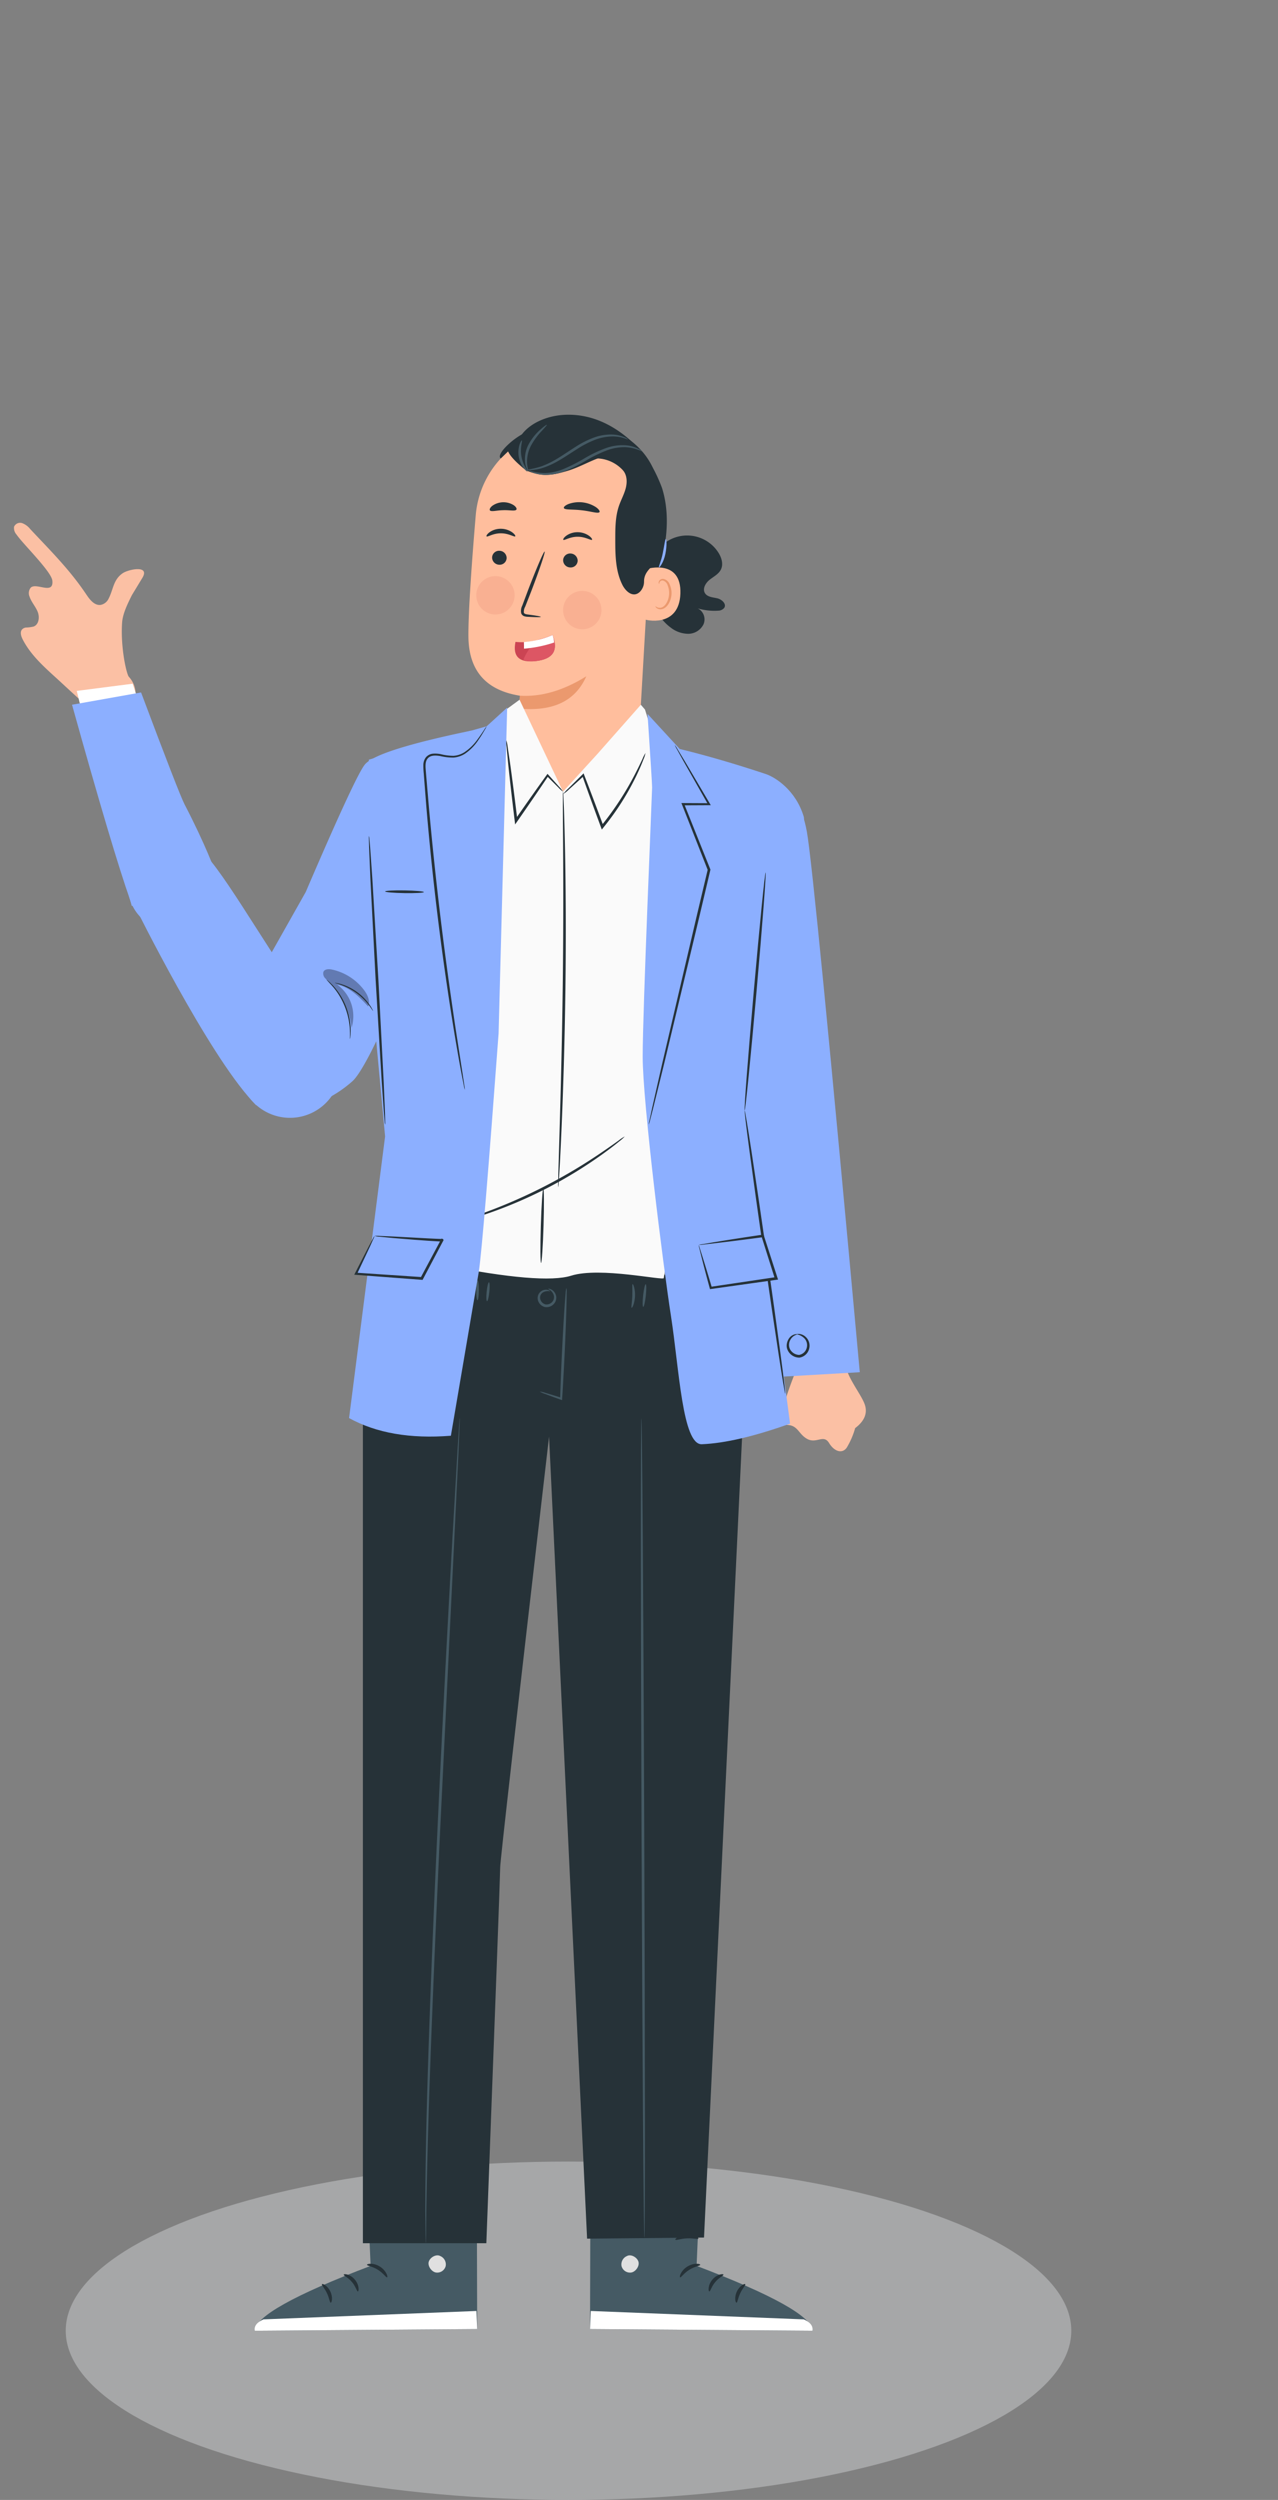 <svg xmlns="http://www.w3.org/2000/svg" width="470.463" height="919.819" viewBox="0 0 470.463 919.819">
  <rect x="0" y="0" width="470.463" height="919.819" fill="#808080" stroke="none"/>
  <g id="Group_2567" data-name="Group 2567" transform="translate(-1433.307 -2253.688)">
    <ellipse id="Ellipse_9" data-name="Ellipse 9" cx="185.088" cy="62.247" rx="185.088" ry="62.247" transform="translate(1457.503 3049.014)" fill="#e0e1e3" opacity="0.4"/>
    <g id="Group_2495" data-name="Group 2495" transform="translate(1429.503 2253.688)">
      <g id="Character" transform="translate(92.359 0)">
        <g id="_Group_" data-name="&lt;Group&gt;" transform="translate(213.435 485.355) rotate(30)">
          <ellipse id="_Path_" data-name="&lt;Path&gt;" cx="7.587" cy="7.587" rx="7.587" ry="7.587" fill="#fbc0a4"/>
          <path id="_Path_2" data-name="&lt;Path&gt;" d="M14.973,0c1.495,5.511,12.077,8.638,15.2,11.925q3.127,3.287.772,8.819a29.062,29.062,0,0,1,.911,7.7c-.179,2.806-3.056,3.712-6.493,1.844s-3.8,2.646-7.73,2.726-5.628-3.047-9.692-.321Q3.882,35.415,0,1.737Z" transform="translate(0.204 7.584)" fill="#fbc0a4"/>
        </g>
        <g id="_Group_2" data-name="&lt;Group&gt;" transform="translate(0 0)">
          <g id="_Group_3" data-name="&lt;Group&gt;" transform="translate(83.876 0)">
            <g id="_Group_4" data-name="&lt;Group&gt;" transform="translate(65.936 197.037)">
              <g id="_Group_5" data-name="&lt;Group&gt;" transform="translate(0 0)">
                <g id="_Group_6" data-name="&lt;Group&gt;">
                  <g id="_Group_7" data-name="&lt;Group&gt;">
                    <path id="_Path_3" data-name="&lt;Path&gt;" d="M338.959,326.509c-1.647-.379-3.647-.458-4.536-1.9-.995-1.609.213-3.712,1.687-4.9s3.32-2.075,4.17-3.764c.99-1.966.277-4.386-.907-6.241a13.66,13.66,0,0,0-20.933-2.546l-4.7-.413c-.421,5.491-.839,11.053.129,16.475s3.49,10.778,7.925,14.043a10.64,10.64,0,0,0,6.451,2.305,6.322,6.322,0,0,0,5.63-3.468,4.543,4.543,0,0,0-2.113-5.891,21.418,21.418,0,0,0,7.559.843,2.847,2.847,0,0,0,2.225-1.072C342.415,328.538,340.607,326.887,338.959,326.509Z" transform="translate(-313.275 -303.402)" fill="#263238"/>
                  </g>
                </g>
              </g>
            </g>
            <g id="_Group_8" data-name="&lt;Group&gt;">
              <g id="_Group_9" data-name="&lt;Group&gt;">
                <g id="_Group_10" data-name="&lt;Group&gt;">
                  <g id="_Group_11" data-name="&lt;Group&gt;" transform="translate(61.319)">
                    <g id="_Group_12" data-name="&lt;Group&gt;">
                      <g id="_Group_13" data-name="&lt;Group&gt;">
                        <g id="_Group_14" data-name="&lt;Group&gt;">
                          <rect id="_Layer_group_" data-name="&lt;/Layer group&gt;" transform="translate(236.713)" fill="#fff"/>
                          <path id="_Path_4" data-name="&lt;Path&gt;" d="M349.587,317.475c2.831-7.271,5.635-14.6,7.172-22.248s1.762-15.7-.535-23.158c-.348-1.13-3.432-8.756-4.614-8.707-.845.035.921,7.085.454,7.791-4.45,6.729-6.03,15.038-5.841,23.1A105.682,105.682,0,0,0,349.587,317.475Z" transform="translate(-346.209 -92.328)" fill="#263238"/>
                          <rect id="_Group_15" data-name="&lt;Group&gt;" transform="translate(236.713)" fill="#fff"/>
                        </g>
                      </g>
                    </g>
                  </g>
                  <g id="_Group_16" data-name="&lt;Group&gt;" transform="translate(0 0)">
                    <g id="_Group_17" data-name="&lt;Group&gt;">
                      <g id="_Group_18" data-name="&lt;Group&gt;">
                        <g id="_Group_19" data-name="&lt;Group&gt;">
                          <rect id="_Layer_group_2" data-name="&lt;/Layer group&gt;" transform="translate(298.032)" fill="#fff"/>
                          <rect id="_Layer_group_3" data-name="&lt;/Layer group&gt;" transform="translate(298.032)" fill="#fff"/>
                          <path id="_Path_5" data-name="&lt;Path&gt;" d="M391.732,387.257c12.09.435,25.5-22,26.2-34.08l4.195-72.68c1.748-19.49-8.136-36.752-27.667-37.96l-1.812-.007a34.981,34.981,0,0,0-34.984,32.042c-1.422,16.9-2.776,35.593-2.7,44.663Q355.131,338.011,373.9,341c.042,0-.143,4.349-.4,9.854-.576,12.365.286,40.857,12.657,41.3Z" transform="translate(-354.96 -85.025)" fill="#ffbe9d"/>
                          <rect id="_Group_20" data-name="&lt;Group&gt;" transform="translate(298.032)" fill="#fff"/>
                          <rect id="_Group_21" data-name="&lt;Group&gt;" transform="translate(298.032)" fill="#fff"/>
                        </g>
                      </g>
                    </g>
                  </g>
                  <g id="_Group_22" data-name="&lt;Group&gt;" transform="translate(18.674 0)">
                    <g id="_Group_23" data-name="&lt;Group&gt;">
                      <g id="_Group_24" data-name="&lt;Group&gt;">
                        <g id="_Group_25" data-name="&lt;Group&gt;">
                          <rect id="_Layer_group_4" data-name="&lt;/Layer group&gt;" transform="translate(279.357)" fill="#fff"/>
                          <rect id="_Layer_group_5" data-name="&lt;/Layer group&gt;" transform="translate(279.357)" fill="#fff"/>
                          <rect id="_Layer_group_6" data-name="&lt;/Layer group&gt;" transform="translate(279.357)" fill="#fff"/>
                          <path id="_Path_6" data-name="&lt;Path&gt;" d="M392.1,390.3q11.832.735,24.471-7.143-6.007,13.635-24.737,11.879Z" transform="translate(-391.836 -134.325)" fill="#eb996e"/>
                          <rect id="_Group_26" data-name="&lt;Group&gt;" transform="translate(279.357)" fill="#fff"/>
                          <rect id="_Group_27" data-name="&lt;Group&gt;" transform="translate(279.357)" fill="#fff"/>
                          <rect id="_Group_28" data-name="&lt;Group&gt;" transform="translate(279.357)" fill="#fff"/>
                        </g>
                      </g>
                    </g>
                  </g>
                  <g id="_Group_29" data-name="&lt;Group&gt;" transform="translate(8.728 0)">
                    <g id="_Group_30" data-name="&lt;Group&gt;">
                      <g id="_Group_31" data-name="&lt;Group&gt;">
                        <g id="_Group_32" data-name="&lt;Group&gt;">
                          <rect id="_Layer_group_7" data-name="&lt;/Layer group&gt;" transform="translate(289.304)" fill="#fff"/>
                          <rect id="_Layer_group_8" data-name="&lt;/Layer group&gt;" transform="translate(289.304)" fill="#fff"/>
                          <rect id="_Layer_group_9" data-name="&lt;/Layer group&gt;" transform="translate(289.304)" fill="#fff"/>
                          <rect id="_Layer_group_10" data-name="&lt;/Layer group&gt;" transform="translate(289.304)" fill="#fff"/>
                          <rect id="_Layer_group_11" data-name="&lt;/Layer group&gt;" transform="translate(289.304)" fill="#fff"/>
                          <rect id="_Layer_group_12" data-name="&lt;/Layer group&gt;" transform="translate(289.304)" fill="#fff"/>
                          <rect id="_Layer_group_13" data-name="&lt;/Layer group&gt;" transform="translate(289.304)" fill="#fff"/>
                          <rect id="_Layer_group_14" data-name="&lt;/Layer group&gt;" transform="translate(289.304)" fill="#fff"/>
                          <rect id="_Layer_group_15" data-name="&lt;/Layer group&gt;" transform="translate(289.304)" fill="#fff"/>
                          <path id="_Path_7" data-name="&lt;Path&gt;" d="M437,314.467a2.682,2.682,0,0,0,2.576,2.715,2.564,2.564,0,0,0,2.772-2.408,2.681,2.681,0,0,0-2.573-2.716A2.567,2.567,0,0,0,437,314.467Z" transform="translate(-437.002 -109.399)" fill="#263238"/>
                          <rect id="_Group_33" data-name="&lt;Group&gt;" transform="translate(289.304)" fill="#fff"/>
                          <rect id="_Group_34" data-name="&lt;Group&gt;" transform="translate(289.304)" fill="#fff"/>
                          <rect id="_Group_35" data-name="&lt;Group&gt;" transform="translate(289.304)" fill="#fff"/>
                          <rect id="_Group_36" data-name="&lt;Group&gt;" transform="translate(289.304)" fill="#fff"/>
                          <rect id="_Group_37" data-name="&lt;Group&gt;" transform="translate(289.304)" fill="#fff"/>
                          <rect id="_Group_38" data-name="&lt;Group&gt;" transform="translate(289.304)" fill="#fff"/>
                          <rect id="_Group_39" data-name="&lt;Group&gt;" transform="translate(289.304)" fill="#fff"/>
                          <rect id="_Group_40" data-name="&lt;Group&gt;" transform="translate(289.304)" fill="#fff"/>
                          <rect id="_Group_41" data-name="&lt;Group&gt;" transform="translate(289.304)" fill="#fff"/>
                        </g>
                      </g>
                    </g>
                  </g>
                  <g id="_Group_42" data-name="&lt;Group&gt;" transform="translate(6.642 0)">
                    <g id="_Group_43" data-name="&lt;Group&gt;">
                      <g id="_Group_44" data-name="&lt;Group&gt;">
                        <g id="_Group_45" data-name="&lt;Group&gt;">
                          <rect id="_Layer_group_16" data-name="&lt;/Layer group&gt;" transform="translate(291.39)" fill="#fff"/>
                          <rect id="_Layer_group_17" data-name="&lt;/Layer group&gt;" transform="translate(291.39)" fill="#fff"/>
                          <rect id="_Layer_group_18" data-name="&lt;/Layer group&gt;" transform="translate(291.39)" fill="#fff"/>
                          <rect id="_Layer_group_19" data-name="&lt;/Layer group&gt;" transform="translate(291.39)" fill="#fff"/>
                          <rect id="_Layer_group_20" data-name="&lt;/Layer group&gt;" transform="translate(291.39)" fill="#fff"/>
                          <rect id="_Layer_group_21" data-name="&lt;/Layer group&gt;" transform="translate(291.39)" fill="#fff"/>
                          <rect id="_Layer_group_22" data-name="&lt;/Layer group&gt;" transform="translate(291.39)" fill="#fff"/>
                          <rect id="_Layer_group_23" data-name="&lt;/Layer group&gt;" transform="translate(291.39)" fill="#fff"/>
                          <rect id="_Layer_group_24" data-name="&lt;/Layer group&gt;" transform="translate(291.39)" fill="#fff"/>
                          <rect id="_Layer_group_25" data-name="&lt;/Layer group&gt;" transform="translate(291.39)" fill="#fff"/>
                          <path id="_Path_8" data-name="&lt;Path&gt;" d="M432.112,302.379c.331.35,2.368-1.146,5.253-1.128,2.882-.024,4.995,1.468,5.309,1.115.154-.156-.182-.788-1.1-1.463a7.36,7.36,0,0,0-4.249-1.326,7.071,7.071,0,0,0-4.183,1.334C432.252,301.59,431.949,302.221,432.112,302.379Z" transform="translate(-432.07 -105.025)" fill="#263238"/>
                          <rect id="_Group_46" data-name="&lt;Group&gt;" transform="translate(291.39)" fill="#fff"/>
                          <rect id="_Group_47" data-name="&lt;Group&gt;" transform="translate(291.39)" fill="#fff"/>
                          <rect id="_Group_48" data-name="&lt;Group&gt;" transform="translate(291.39)" fill="#fff"/>
                          <rect id="_Group_49" data-name="&lt;Group&gt;" transform="translate(291.39)" fill="#fff"/>
                          <rect id="_Group_50" data-name="&lt;Group&gt;" transform="translate(291.39)" fill="#fff"/>
                          <rect id="_Group_51" data-name="&lt;Group&gt;" transform="translate(291.39)" fill="#fff"/>
                          <rect id="_Group_52" data-name="&lt;Group&gt;" transform="translate(291.39)" fill="#fff"/>
                          <rect id="_Group_53" data-name="&lt;Group&gt;" transform="translate(291.39)" fill="#fff"/>
                          <rect id="_Group_54" data-name="&lt;Group&gt;" transform="translate(291.39)" fill="#fff"/>
                          <rect id="_Group_55" data-name="&lt;Group&gt;" transform="translate(291.39)" fill="#fff"/>
                        </g>
                      </g>
                    </g>
                  </g>
                  <g id="_Group_56" data-name="&lt;Group&gt;" transform="translate(34.87 0)">
                    <g id="_Group_57" data-name="&lt;Group&gt;">
                      <g id="_Group_58" data-name="&lt;Group&gt;">
                        <g id="_Group_59" data-name="&lt;Group&gt;">
                          <rect id="_Layer_group_26" data-name="&lt;/Layer group&gt;" transform="translate(263.162)" fill="#fff"/>
                          <rect id="_Layer_group_27" data-name="&lt;/Layer group&gt;" transform="translate(263.162)" fill="#fff"/>
                          <rect id="_Layer_group_28" data-name="&lt;/Layer group&gt;" transform="translate(263.162)" fill="#fff"/>
                          <rect id="_Layer_group_29" data-name="&lt;/Layer group&gt;" transform="translate(263.162)" fill="#fff"/>
                          <rect id="_Layer_group_30" data-name="&lt;/Layer group&gt;" transform="translate(263.162)" fill="#fff"/>
                          <rect id="_Layer_group_31" data-name="&lt;/Layer group&gt;" transform="translate(263.162)" fill="#fff"/>
                          <rect id="_Layer_group_32" data-name="&lt;/Layer group&gt;" transform="translate(263.162)" fill="#fff"/>
                          <rect id="_Layer_group_33" data-name="&lt;/Layer group&gt;" transform="translate(263.162)" fill="#fff"/>
                          <rect id="_Layer_group_34" data-name="&lt;/Layer group&gt;" transform="translate(263.162)" fill="#fff"/>
                          <path id="_Path_9" data-name="&lt;Path&gt;" d="M396.749,316.014a2.681,2.681,0,0,0,2.576,2.714,2.564,2.564,0,0,0,2.772-2.408,2.683,2.683,0,0,0-2.574-2.716A2.567,2.567,0,0,0,396.749,316.014Z" transform="translate(-396.747 -109.941)" fill="#263238"/>
                          <rect id="_Group_60" data-name="&lt;Group&gt;" transform="translate(263.162)" fill="#fff"/>
                          <rect id="_Group_61" data-name="&lt;Group&gt;" transform="translate(263.162)" fill="#fff"/>
                          <rect id="_Group_62" data-name="&lt;Group&gt;" transform="translate(263.162)" fill="#fff"/>
                          <rect id="_Group_63" data-name="&lt;Group&gt;" transform="translate(263.162)" fill="#fff"/>
                          <rect id="_Group_64" data-name="&lt;Group&gt;" transform="translate(263.162)" fill="#fff"/>
                          <rect id="_Group_65" data-name="&lt;Group&gt;" transform="translate(263.162)" fill="#fff"/>
                          <rect id="_Group_66" data-name="&lt;Group&gt;" transform="translate(263.162)" fill="#fff"/>
                          <rect id="_Group_67" data-name="&lt;Group&gt;" transform="translate(263.162)" fill="#fff"/>
                          <rect id="_Group_68" data-name="&lt;Group&gt;" transform="translate(263.162)" fill="#fff"/>
                        </g>
                      </g>
                    </g>
                  </g>
                  <g id="_Group_69" data-name="&lt;Group&gt;" transform="translate(34.902 0)">
                    <g id="_Group_70" data-name="&lt;Group&gt;">
                      <g id="_Group_71" data-name="&lt;Group&gt;">
                        <g id="_Group_72" data-name="&lt;Group&gt;">
                          <rect id="_Layer_group_35" data-name="&lt;/Layer group&gt;" transform="translate(263.13)" fill="#fff"/>
                          <rect id="_Layer_group_36" data-name="&lt;/Layer group&gt;" transform="translate(263.13)" fill="#fff"/>
                          <rect id="_Layer_group_37" data-name="&lt;/Layer group&gt;" transform="translate(263.13)" fill="#fff"/>
                          <rect id="_Layer_group_38" data-name="&lt;/Layer group&gt;" transform="translate(263.13)" fill="#fff"/>
                          <rect id="_Layer_group_39" data-name="&lt;/Layer group&gt;" transform="translate(263.13)" fill="#fff"/>
                          <rect id="_Layer_group_40" data-name="&lt;/Layer group&gt;" transform="translate(263.13)" fill="#fff"/>
                          <rect id="_Layer_group_41" data-name="&lt;/Layer group&gt;" transform="translate(263.13)" fill="#fff"/>
                          <rect id="_Layer_group_42" data-name="&lt;/Layer group&gt;" transform="translate(263.13)" fill="#fff"/>
                          <rect id="_Layer_group_43" data-name="&lt;/Layer group&gt;" transform="translate(263.13)" fill="#fff"/>
                          <rect id="_Layer_group_44" data-name="&lt;/Layer group&gt;" transform="translate(263.13)" fill="#fff"/>
                          <path id="_Path_10" data-name="&lt;Path&gt;" d="M388.6,304.327c.332.351,2.371-1.145,5.254-1.128,2.882-.024,4.994,1.468,5.309,1.116.154-.156-.179-.788-1.1-1.462a7.357,7.357,0,0,0-4.248-1.327,7.073,7.073,0,0,0-4.183,1.334C388.738,303.539,388.434,304.17,388.6,304.327Z" transform="translate(-388.554 -105.708)" fill="#263238"/>
                          <rect id="_Group_73" data-name="&lt;Group&gt;" transform="translate(263.13)" fill="#fff"/>
                          <rect id="_Group_74" data-name="&lt;Group&gt;" transform="translate(263.13)" fill="#fff"/>
                          <rect id="_Group_75" data-name="&lt;Group&gt;" transform="translate(263.13)" fill="#fff"/>
                          <rect id="_Group_76" data-name="&lt;Group&gt;" transform="translate(263.13)" fill="#fff"/>
                          <rect id="_Group_77" data-name="&lt;Group&gt;" transform="translate(263.13)" fill="#fff"/>
                          <rect id="_Group_78" data-name="&lt;Group&gt;" transform="translate(263.13)" fill="#fff"/>
                          <rect id="_Group_79" data-name="&lt;Group&gt;" transform="translate(263.13)" fill="#fff"/>
                          <rect id="_Group_80" data-name="&lt;Group&gt;" transform="translate(263.13)" fill="#fff"/>
                          <rect id="_Group_81" data-name="&lt;Group&gt;" transform="translate(263.13)" fill="#fff"/>
                          <rect id="_Group_82" data-name="&lt;Group&gt;" transform="translate(263.13)" fill="#fff"/>
                        </g>
                      </g>
                    </g>
                  </g>
                  <g id="_Group_83" data-name="&lt;Group&gt;" transform="translate(298.032)">
                    <g id="_Group_84" data-name="&lt;Group&gt;">
                      <g id="_Group_85" data-name="&lt;Group&gt;">
                        <g id="_Group_86" data-name="&lt;Group&gt;">
                          <rect id="_Layer_group_45" data-name="&lt;/Layer group&gt;" fill="#fff"/>
                          <rect id="_Layer_group_46" data-name="&lt;/Layer group&gt;" fill="#fff"/>
                          <rect id="_Layer_group_47" data-name="&lt;/Layer group&gt;" fill="#fff"/>
                          <rect id="_Layer_group_48" data-name="&lt;/Layer group&gt;" fill="#fff"/>
                          <rect id="_Layer_group_49" data-name="&lt;/Layer group&gt;" fill="#fff"/>
                          <rect id="_Layer_group_50" data-name="&lt;/Layer group&gt;" fill="#fff"/>
                          <rect id="_Layer_group_51" data-name="&lt;/Layer group&gt;" fill="#fff"/>
                          <rect id="_Layer_group_52" data-name="&lt;/Layer group&gt;" fill="#fff"/>
                          <rect id="_Layer_group_53" data-name="&lt;/Layer group&gt;" fill="#fff"/>
                          <rect id="_Group_87" data-name="&lt;Group&gt;" fill="#fff"/>
                          <rect id="_Group_88" data-name="&lt;Group&gt;" fill="#fff"/>
                          <rect id="_Group_89" data-name="&lt;Group&gt;" fill="#fff"/>
                          <rect id="_Group_90" data-name="&lt;Group&gt;" fill="#fff"/>
                          <rect id="_Group_91" data-name="&lt;Group&gt;" fill="#fff"/>
                          <rect id="_Group_92" data-name="&lt;Group&gt;" fill="#fff"/>
                          <rect id="_Group_93" data-name="&lt;Group&gt;" fill="#fff"/>
                          <rect id="_Group_94" data-name="&lt;Group&gt;" fill="#fff"/>
                          <rect id="_Group_95" data-name="&lt;Group&gt;" fill="#fff"/>
                        </g>
                      </g>
                    </g>
                  </g>
                  <g id="_Group_96" data-name="&lt;Group&gt;" transform="translate(298.032 0)">
                    <g id="_Group_97" data-name="&lt;Group&gt;">
                      <g id="_Group_98" data-name="&lt;Group&gt;">
                        <g id="_Group_99" data-name="&lt;Group&gt;">
                          <rect id="_Layer_group_54" data-name="&lt;/Layer group&gt;" fill="#fff"/>
                          <rect id="_Layer_group_55" data-name="&lt;/Layer group&gt;" fill="#fff"/>
                          <rect id="_Layer_group_56" data-name="&lt;/Layer group&gt;" fill="#fff"/>
                          <rect id="_Layer_group_57" data-name="&lt;/Layer group&gt;" fill="#fff"/>
                          <rect id="_Layer_group_58" data-name="&lt;/Layer group&gt;" fill="#fff"/>
                          <rect id="_Layer_group_59" data-name="&lt;/Layer group&gt;" fill="#fff"/>
                          <rect id="_Layer_group_60" data-name="&lt;/Layer group&gt;" fill="#fff"/>
                          <rect id="_Layer_group_61" data-name="&lt;/Layer group&gt;" fill="#fff"/>
                          <rect id="_Layer_group_62" data-name="&lt;/Layer group&gt;" fill="#fff"/>
                          <rect id="_Group_100" data-name="&lt;Group&gt;" fill="#fff"/>
                          <rect id="_Group_101" data-name="&lt;Group&gt;" fill="#fff"/>
                          <rect id="_Group_102" data-name="&lt;Group&gt;" fill="#fff"/>
                          <rect id="_Group_103" data-name="&lt;Group&gt;" fill="#fff"/>
                          <rect id="_Group_104" data-name="&lt;Group&gt;" fill="#fff"/>
                          <rect id="_Group_105" data-name="&lt;Group&gt;" fill="#fff"/>
                          <rect id="_Group_106" data-name="&lt;Group&gt;" fill="#fff"/>
                          <rect id="_Group_107" data-name="&lt;Group&gt;" fill="#fff"/>
                          <rect id="_Group_108" data-name="&lt;Group&gt;" fill="#fff"/>
                        </g>
                      </g>
                    </g>
                  </g>
                  <g id="_Group_109" data-name="&lt;Group&gt;" transform="translate(35.128 0)">
                    <g id="_Group_110" data-name="&lt;Group&gt;">
                      <g id="_Group_111" data-name="&lt;Group&gt;">
                        <g id="_Group_112" data-name="&lt;Group&gt;">
                          <rect id="_Layer_group_63" data-name="&lt;/Layer group&gt;" transform="translate(262.904)" fill="#fff"/>
                          <rect id="_Layer_group_64" data-name="&lt;/Layer group&gt;" transform="translate(262.904)" fill="#fff"/>
                          <rect id="_Layer_group_65" data-name="&lt;/Layer group&gt;" transform="translate(262.904)" fill="#fff"/>
                          <rect id="_Layer_group_66" data-name="&lt;/Layer group&gt;" transform="translate(262.904)" fill="#fff"/>
                          <rect id="_Layer_group_67" data-name="&lt;/Layer group&gt;" transform="translate(262.904)" fill="#fff"/>
                          <path id="_Path_11" data-name="&lt;Path&gt;" d="M384.314,286.653c.282.786,3.164.423,6.548.844,3.393.351,6.119,1.352,6.57.65.2-.336-.272-1.076-1.373-1.839a11.476,11.476,0,0,0-9.994-1.138C384.821,285.666,384.193,286.28,384.314,286.653Z" transform="translate(-384.299 -99.742)" fill="#263238"/>
                          <rect id="_Group_113" data-name="&lt;Group&gt;" transform="translate(262.904)" fill="#fff"/>
                          <rect id="_Group_114" data-name="&lt;Group&gt;" transform="translate(262.904)" fill="#fff"/>
                          <rect id="_Group_115" data-name="&lt;Group&gt;" transform="translate(262.904)" fill="#fff"/>
                          <rect id="_Group_116" data-name="&lt;Group&gt;" transform="translate(262.904)" fill="#fff"/>
                          <rect id="_Group_117" data-name="&lt;Group&gt;" transform="translate(262.904)" fill="#fff"/>
                        </g>
                      </g>
                    </g>
                  </g>
                  <g id="_Group_118" data-name="&lt;Group&gt;" transform="translate(7.837 0)">
                    <g id="_Group_119" data-name="&lt;Group&gt;">
                      <g id="_Group_120" data-name="&lt;Group&gt;">
                        <g id="_Group_121" data-name="&lt;Group&gt;">
                          <rect id="_Layer_group_68" data-name="&lt;/Layer group&gt;" transform="translate(290.195)" fill="#fff"/>
                          <rect id="_Layer_group_69" data-name="&lt;/Layer group&gt;" transform="translate(290.195)" fill="#fff"/>
                          <rect id="_Layer_group_70" data-name="&lt;/Layer group&gt;" transform="translate(290.195)" fill="#fff"/>
                          <rect id="_Layer_group_71" data-name="&lt;/Layer group&gt;" transform="translate(290.195)" fill="#fff"/>
                          <rect id="_Layer_group_72" data-name="&lt;/Layer group&gt;" transform="translate(290.195)" fill="#fff"/>
                          <path id="_Path_12" data-name="&lt;Path&gt;" d="M431.444,287.524c.505.657,2.5-.016,4.886-.04,2.389-.107,4.412.456,4.88-.228.205-.332-.111-.989-.993-1.613a7.076,7.076,0,0,0-7.869.216C431.5,286.53,431.222,287.2,431.444,287.524Z" transform="translate(-431.371 -99.758)" fill="#263238"/>
                          <rect id="_Group_122" data-name="&lt;Group&gt;" transform="translate(290.195)" fill="#fff"/>
                          <rect id="_Group_123" data-name="&lt;Group&gt;" transform="translate(290.195)" fill="#fff"/>
                          <rect id="_Group_124" data-name="&lt;Group&gt;" transform="translate(290.195)" fill="#fff"/>
                          <rect id="_Group_125" data-name="&lt;Group&gt;" transform="translate(290.195)" fill="#fff"/>
                          <rect id="_Group_126" data-name="&lt;Group&gt;" transform="translate(290.195)" fill="#fff"/>
                        </g>
                      </g>
                    </g>
                  </g>
                  <g id="_Group_127" data-name="&lt;Group&gt;" transform="translate(64.784 0)">
                    <g id="_Group_128" data-name="&lt;Group&gt;">
                      <g id="_Group_129" data-name="&lt;Group&gt;">
                        <g id="_Group_130" data-name="&lt;Group&gt;">
                          <rect id="_Layer_group_73" data-name="&lt;/Layer group&gt;" transform="translate(233.248)" fill="#fff"/>
                          <path id="_Path_13" data-name="&lt;Path&gt;" d="M339.291,322.08c.321-.137,12.914-3.771,12.46,9.064s-13.247,9.731-13.256,9.363Q338.486,340.138,339.291,322.08Z" transform="translate(-338.495 -112.712)" fill="#ffbe9d"/>
                          <rect id="_Group_131" data-name="&lt;Group&gt;" transform="translate(233.248)" fill="#fff"/>
                        </g>
                      </g>
                    </g>
                  </g>
                  <g id="_Group_132" data-name="&lt;Group&gt;" transform="translate(68.864)">
                    <g id="_Group_133" data-name="&lt;Group&gt;">
                      <g id="_Group_134" data-name="&lt;Group&gt;">
                        <g id="_Group_135" data-name="&lt;Group&gt;">
                          <rect id="_Layer_group_74" data-name="&lt;/Layer group&gt;" transform="translate(229.168)" fill="#fff"/>
                          <rect id="_Layer_group_75" data-name="&lt;/Layer group&gt;" transform="translate(229.168)" fill="#fff"/>
                          <path id="_Path_14" data-name="&lt;Path&gt;" d="M343.545,338.055c.058-.039.218.164.59.351a2.235,2.235,0,0,0,1.67.093c1.373-.449,2.591-2.562,2.736-4.873a7.4,7.4,0,0,0-.513-3.223,2.585,2.585,0,0,0-1.621-1.776,1.139,1.139,0,0,0-1.341.566c-.185.353-.112.612-.182.631-.037.031-.267-.225-.145-.751a1.427,1.427,0,0,1,.534-.786A1.687,1.687,0,0,1,346.52,328a3.144,3.144,0,0,1,2.265,2.072,7.6,7.6,0,0,1,.649,3.605c-.174,2.583-1.583,4.957-3.458,5.427a2.4,2.4,0,0,1-2.033-.412C343.557,338.366,343.5,338.076,343.545,338.055Z" transform="translate(-343.531 -114.984)" fill="#eb996e"/>
                          <rect id="_Group_136" data-name="&lt;Group&gt;" transform="translate(229.168)" fill="#fff"/>
                          <rect id="_Group_137" data-name="&lt;Group&gt;" transform="translate(229.168)" fill="#fff"/>
                        </g>
                      </g>
                    </g>
                  </g>
                  <g id="_Group_138" data-name="&lt;Group&gt;" transform="translate(11.562 0)">
                    <g id="_Group_139" data-name="&lt;Group&gt;">
                      <g id="_Group_140" data-name="&lt;Group&gt;">
                        <g id="_Group_141" data-name="&lt;Group&gt;">
                          <rect id="_Layer_group_76" data-name="&lt;/Layer group&gt;" transform="translate(286.47)" fill="#fff"/>
                          <path id="_Path_15" data-name="&lt;Path&gt;" d="M347.533,252.507c-2.026-1.238,4.5-7.687,9.708-9.776,7.867-3.158,19.739-4.792,26.761-2.461,8.454,2.806,15.379,7.381,19.332,15.363s5.168,17.133,4.525,26.017c-.2,2.711-.6,5.527-2.154,7.758-1.918,2.758-5.435,4.392-5.457,8.312a5.378,5.378,0,0,1-1.506,3.858c-2.458,2.394-5.226-.08-6.442-2.491-2.6-5.15-2.647-11.164-2.64-16.932,0-4.1.023-8.287,1.351-12.166.722-2.111,1.82-4.087,2.424-6.235s.647-4.613-.626-6.446a8.035,8.035,0,0,0-1-1.1,13.393,13.393,0,0,0-13.163-3.114c-7.338,2.236-19.846,5.508-22.959,2.914q-4.48-3.733-5.487-6.082Z" transform="translate(-347.154 -83.847)" fill="#263238"/>
                          <rect id="_Group_142" data-name="&lt;Group&gt;" transform="translate(286.47)" fill="#fff"/>
                        </g>
                      </g>
                    </g>
                  </g>
                </g>
              </g>
              <g id="_Group_143" data-name="&lt;Group&gt;" transform="translate(17.537 152.591)">
                <g id="_Group_144" data-name="&lt;Group&gt;">
                  <g id="_Group_145" data-name="&lt;Group&gt;">
                    <g id="_Group_146" data-name="&lt;Group&gt;">
                      <g id="_Group_147" data-name="&lt;Group&gt;">
                        <path id="_Path_16" data-name="&lt;Path&gt;" d="M388.356,237.024c-6.946-2.67-14.978-2.9-21.728.23-3.583,1.662-6.876,4.426-8.112,8.178s.178,8.5,3.767,10.148l.244.169c5.392,2.085,8.983,1.508,14.524-.139,4.662-1.386,8.873-4.039,13.542-5.4a26.1,26.1,0,0,1,15.281.231C401.215,244.637,395.3,239.694,388.356,237.024Z" transform="translate(-358.077 -234.964)" fill="#263238"/>
                      </g>
                    </g>
                  </g>
                </g>
                <g id="_Group_148" data-name="&lt;Group&gt;" transform="translate(4.587 11.2)">
                  <g id="_Group_149" data-name="&lt;Group&gt;">
                    <g id="_Group_150" data-name="&lt;Group&gt;">
                      <g id="_Group_151" data-name="&lt;Group&gt;">
                        <g id="_Group_152" data-name="&lt;Group&gt;">
                          <path id="_Path_17" data-name="&lt;Path&gt;" d="M402.03,254.543a15.9,15.9,0,0,0-6.167-1.589,18.24,18.24,0,0,0-6.785,1.171,50.639,50.639,0,0,0-7.712,3.754,57.807,57.807,0,0,1-7.815,3.9,19.412,19.412,0,0,1-7.051,1.386,12.617,12.617,0,0,1-4.764-.889,4.1,4.1,0,0,1-1.536-.887,17.122,17.122,0,0,0,6.289,1.078,19.954,19.954,0,0,0,6.732-1.536,65.077,65.077,0,0,0,7.661-3.911,46.505,46.505,0,0,1,7.9-3.753,17.914,17.914,0,0,1,7.12-1.008,12.006,12.006,0,0,1,4.682,1.261A4.054,4.054,0,0,1,402.03,254.543Z" transform="translate(-360.199 -252.211)" fill="#455a64"/>
                        </g>
                      </g>
                    </g>
                  </g>
                </g>
                <g id="_Group_153" data-name="&lt;Group&gt;" transform="translate(3.724 7.275)">
                  <g id="_Group_154" data-name="&lt;Group&gt;">
                    <g id="_Group_155" data-name="&lt;Group&gt;">
                      <g id="_Group_156" data-name="&lt;Group&gt;">
                        <g id="_Group_157" data-name="&lt;Group&gt;">
                          <path id="_Path_18" data-name="&lt;Path&gt;" d="M405.72,247.984c-.067.186-2.085-1.122-5.722-1.1a18.789,18.789,0,0,0-6.182,1.16,36.663,36.663,0,0,0-6.928,3.565c-2.363,1.487-4.579,3-6.715,4.218a30.283,30.283,0,0,1-5.956,2.686,16.713,16.713,0,0,1-4.343.783,4.045,4.045,0,0,1-1.613-.129,32.485,32.485,0,0,0,5.733-1.317,33.79,33.79,0,0,0,5.719-2.81c2.07-1.234,4.259-2.764,6.65-4.269a34.345,34.345,0,0,1,7.153-3.588,18.164,18.164,0,0,1,6.5-1,12.024,12.024,0,0,1,4.326.955A3.753,3.753,0,0,1,405.72,247.984Z" transform="translate(-368.262 -246.167)" fill="#455a64"/>
                        </g>
                      </g>
                    </g>
                  </g>
                </g>
                <g id="_Group_158" data-name="&lt;Group&gt;" transform="translate(3.248 3.705)">
                  <g id="_Group_159" data-name="&lt;Group&gt;">
                    <g id="_Group_160" data-name="&lt;Group&gt;">
                      <g id="_Group_161" data-name="&lt;Group&gt;">
                        <g id="_Group_162" data-name="&lt;Group&gt;">
                          <path id="_Path_19" data-name="&lt;Path&gt;" d="M422.3,240.679c.1.106-.652.913-1.834,2.209a26.081,26.081,0,0,0-3.99,5.434,12.685,12.685,0,0,0-1.455,6.409c.1,1.708.551,2.719.4,2.784-.089.058-.8-.882-1.1-2.709a11.57,11.57,0,0,1,1.271-6.935,19.819,19.819,0,0,1,4.376-5.478C421.3,241.2,422.21,240.583,422.3,240.679Z" transform="translate(-414.208 -240.669)" fill="#455a64"/>
                        </g>
                      </g>
                    </g>
                  </g>
                </g>
                <g id="_Group_163" data-name="&lt;Group&gt;" transform="translate(0.869 9.459)">
                  <g id="_Group_164" data-name="&lt;Group&gt;">
                    <g id="_Group_165" data-name="&lt;Group&gt;">
                      <g id="_Group_166" data-name="&lt;Group&gt;">
                        <g id="_Group_167" data-name="&lt;Group&gt;">
                          <path id="_Path_20" data-name="&lt;Path&gt;" d="M426.44,249.532c.277.1-.779,2.7-.159,5.929.549,3.246,2.446,5.308,2.222,5.5-.084.086-.691-.306-1.406-1.215a9.74,9.74,0,0,1-1.549-8.584C425.9,250.06,426.332,249.48,426.44,249.532Z" transform="translate(-425.152 -249.528)" fill="#455a64"/>
                        </g>
                      </g>
                    </g>
                  </g>
                </g>
              </g>
            </g>
            <g id="_Group_168" data-name="&lt;Group&gt;" transform="translate(70.108 198.305)">
              <g id="_Group_169" data-name="&lt;Group&gt;" transform="translate(0 0)">
                <g id="_Group_170" data-name="&lt;Group&gt;">
                  <g id="_Group_171" data-name="&lt;Group&gt;">
                    <g id="_Group_172" data-name="&lt;Group&gt;">
                      <path id="_Path_21" data-name="&lt;Path&gt;" d="M348.969,305.355c.245.008.447,2.481-.174,5.5-.606,3.047-2.155,5.139-2.371,4.973-.236-.148.831-2.291,1.4-5.18C348.423,307.768,348.671,305.337,348.969,305.355Z" transform="translate(-346.39 -305.355)" fill="#8cafff"/>
                    </g>
                  </g>
                </g>
              </g>
            </g>
          </g>
          <g id="_Group_173" data-name="&lt;Group&gt;" transform="translate(128.65)">
            <g id="_Group_174" data-name="&lt;Group&gt;">
              <g id="_Group_175" data-name="&lt;Group&gt;">
                <g id="_Group_176" data-name="&lt;Group&gt;" transform="translate(0 0)">
                  <g id="_Group_177" data-name="&lt;Group&gt;">
                    <g id="_Group_178" data-name="&lt;Group&gt;">
                      <g id="_Group_179" data-name="&lt;Group&gt;">
                        <g id="_Group_180" data-name="&lt;Group&gt;">
                          <rect id="_Layer_group_77" data-name="&lt;/Layer group&gt;" transform="translate(253.258)" fill="#fff"/>
                          <path id="_Path_22" data-name="&lt;Path&gt;" d="M304.722,1218.619l-1.844,42.164q42.239,16.034,42.657,23.86L263.653,1284l.176-65.815Z" transform="translate(-263.653 -427.071)" fill="#455a64"/>
                          <rect id="_Group_181" data-name="&lt;Group&gt;" transform="translate(253.258)" fill="#fff"/>
                        </g>
                      </g>
                    </g>
                  </g>
                </g>
                <g id="_Group_182" data-name="&lt;Group&gt;" transform="translate(11.526 0)">
                  <g id="_Group_183" data-name="&lt;Group&gt;">
                    <g id="_Group_184" data-name="&lt;Group&gt;">
                      <g id="_Group_185" data-name="&lt;Group&gt;">
                        <g id="_Group_186" data-name="&lt;Group&gt;">
                          <rect id="_Layer_group_78" data-name="&lt;/Layer group&gt;" transform="translate(241.732)" fill="#fff"/>
                          <rect id="_Layer_group_79" data-name="&lt;/Layer group&gt;" transform="translate(241.732)" fill="#fff"/>
                          <path id="_Path_23" data-name="&lt;Path&gt;" d="M364.567,1277.938a3.344,3.344,0,0,0-2.342,3.8,3.214,3.214,0,0,0,3.744,2.354c1.595-.392,2.991-2.48,2.459-4.034s-2.712-2.781-4.166-2.017" transform="translate(-362.159 -447.971)" fill="#e0e0e0"/>
                          <rect id="_Group_187" data-name="&lt;Group&gt;" transform="translate(241.732)" fill="#fff"/>
                          <rect id="_Group_188" data-name="&lt;Group&gt;" transform="translate(241.732)" fill="#fff"/>
                        </g>
                      </g>
                    </g>
                  </g>
                </g>
                <g id="_Group_189" data-name="&lt;Group&gt;" transform="translate(0 0)">
                  <g id="_Group_190" data-name="&lt;Group&gt;">
                    <g id="_Group_191" data-name="&lt;Group&gt;">
                      <g id="_Group_192" data-name="&lt;Group&gt;">
                        <g id="_Group_193" data-name="&lt;Group&gt;">
                          <rect id="_Layer_group_80" data-name="&lt;/Layer group&gt;" transform="translate(253.258)" fill="#fff"/>
                          <path id="_Path_24" data-name="&lt;Path&gt;" d="M263.582,1315.953l.278-6.633,78.4,3.092q3.633,1.614,3.2,4.179Z" transform="translate(-263.582 -459.019)" fill="#fff"/>
                          <rect id="_Group_194" data-name="&lt;Group&gt;" transform="translate(253.258)" fill="#fff"/>
                        </g>
                      </g>
                    </g>
                  </g>
                </g>
                <g id="_Group_195" data-name="&lt;Group&gt;" transform="translate(33.058 0)">
                  <g id="_Group_196" data-name="&lt;Group&gt;">
                    <g id="_Group_197" data-name="&lt;Group&gt;">
                      <g id="_Group_198" data-name="&lt;Group&gt;">
                        <g id="_Group_199" data-name="&lt;Group&gt;">
                          <rect id="_Layer_group_81" data-name="&lt;/Layer group&gt;" transform="translate(220.2)" fill="#fff"/>
                          <rect id="_Layer_group_82" data-name="&lt;/Layer group&gt;" transform="translate(220.2)" fill="#fff"/>
                          <path id="_Path_25" data-name="&lt;Path&gt;" d="M334.783,1282.945c-.016.4-2.017.566-3.994,1.836-2.011,1.218-3.038,2.943-3.405,2.781-.368-.081.247-2.466,2.668-3.961C332.458,1282.084,334.872,1282.579,334.783,1282.945Z" transform="translate(-327.285 -449.64)" fill="#263238"/>
                          <rect id="_Group_200" data-name="&lt;Group&gt;" transform="translate(220.2)" fill="#fff"/>
                          <rect id="_Group_201" data-name="&lt;Group&gt;" transform="translate(220.2)" fill="#fff"/>
                        </g>
                      </g>
                    </g>
                  </g>
                </g>
                <g id="_Group_202" data-name="&lt;Group&gt;" transform="translate(43.647 0)">
                  <g id="_Group_203" data-name="&lt;Group&gt;">
                    <g id="_Group_204" data-name="&lt;Group&gt;">
                      <g id="_Group_205" data-name="&lt;Group&gt;">
                        <g id="_Group_206" data-name="&lt;Group&gt;">
                          <rect id="_Layer_group_83" data-name="&lt;/Layer group&gt;" transform="translate(209.611)" fill="#fff"/>
                          <rect id="_Layer_group_84" data-name="&lt;/Layer group&gt;" transform="translate(209.611)" fill="#fff"/>
                          <path id="_Path_26" data-name="&lt;Path&gt;" d="M319.571,1288.634c.088.388-1.648,1.054-3.02,2.735-1.421,1.64-1.777,3.466-2.175,3.445-.377.06-.635-2.284,1.11-4.34C317.212,1288.4,319.565,1288.253,319.571,1288.634Z" transform="translate(-314.101 -451.709)" fill="#263238"/>
                          <rect id="_Group_207" data-name="&lt;Group&gt;" transform="translate(209.611)" fill="#fff"/>
                          <rect id="_Group_208" data-name="&lt;Group&gt;" transform="translate(209.611)" fill="#fff"/>
                        </g>
                      </g>
                    </g>
                  </g>
                </g>
                <g id="_Group_209" data-name="&lt;Group&gt;" transform="translate(53.445 0)">
                  <g id="_Group_210" data-name="&lt;Group&gt;">
                    <g id="_Group_211" data-name="&lt;Group&gt;">
                      <g id="_Group_212" data-name="&lt;Group&gt;">
                        <g id="_Group_213" data-name="&lt;Group&gt;">
                          <rect id="_Layer_group_85" data-name="&lt;/Layer group&gt;" transform="translate(199.812)" fill="#fff"/>
                          <rect id="_Layer_group_86" data-name="&lt;/Layer group&gt;" transform="translate(199.812)" fill="#fff"/>
                          <path id="_Path_27" data-name="&lt;Path&gt;" d="M302.179,1300.9c-.364.082-.9-1.92.139-4.1,1.028-2.189,2.92-3.039,3.087-2.7.224.33-1,1.5-1.829,3.3C302.7,1299.176,302.576,1300.862,302.179,1300.9Z" transform="translate(-301.71 -453.656)" fill="#263238"/>
                          <rect id="_Group_214" data-name="&lt;Group&gt;" transform="translate(199.812)" fill="#fff"/>
                          <rect id="_Group_215" data-name="&lt;Group&gt;" transform="translate(199.812)" fill="#fff"/>
                        </g>
                      </g>
                    </g>
                  </g>
                </g>
                <g id="_Group_216" data-name="&lt;Group&gt;" transform="translate(31.394)">
                  <g id="_Group_217" data-name="&lt;Group&gt;">
                    <g id="_Group_218" data-name="&lt;Group&gt;">
                      <g id="_Group_219" data-name="&lt;Group&gt;">
                        <g id="_Group_220" data-name="&lt;Group&gt;">
                          <rect id="_Layer_group_87" data-name="&lt;/Layer group&gt;" transform="translate(221.864)" fill="#fff"/>
                          <rect id="_Layer_group_88" data-name="&lt;/Layer group&gt;" transform="translate(221.864)" fill="#fff"/>
                          <path id="_Path_28" data-name="&lt;Path&gt;" d="M336.777,1267.49c-.17.363-2-.2-4.262-.067-2.264.09-4.028.834-4.234.49-.229-.291,1.5-1.757,4.165-1.88C335.11,1265.891,336.976,1267.178,336.777,1267.49Z" transform="translate(-328.261 -443.84)" fill="#263238"/>
                          <rect id="_Group_221" data-name="&lt;Group&gt;" transform="translate(221.864)" fill="#fff"/>
                          <rect id="_Group_222" data-name="&lt;Group&gt;" transform="translate(221.864)" fill="#fff"/>
                        </g>
                      </g>
                    </g>
                  </g>
                </g>
              </g>
            </g>
          </g>
          <g id="_Group_223" data-name="&lt;Group&gt;" transform="translate(5.18)">
            <g id="_Group_224" data-name="&lt;Group&gt;">
              <g id="_Group_225" data-name="&lt;Group&gt;">
                <g id="_Group_226" data-name="&lt;Group&gt;" transform="translate(0.046 0)">
                  <g id="_Group_227" data-name="&lt;Group&gt;">
                    <g id="_Group_228" data-name="&lt;Group&gt;">
                      <g id="_Group_229" data-name="&lt;Group&gt;">
                        <g id="_Group_230" data-name="&lt;Group&gt;">
                          <rect id="_Layer_group_89" data-name="&lt;/Layer group&gt;" transform="translate(376.681)" fill="#fff"/>
                          <path id="_Path_29" data-name="&lt;Path&gt;" d="M494.518,1218.619l1.843,42.164q-42.238,16.034-42.657,23.86l81.882-.638-.176-65.815Z" transform="translate(-453.705 -427.071)" fill="#455a64"/>
                          <rect id="_Group_231" data-name="&lt;Group&gt;" transform="translate(376.681)" fill="#fff"/>
                        </g>
                      </g>
                    </g>
                  </g>
                </g>
                <g id="_Group_232" data-name="&lt;Group&gt;" transform="translate(64.018 0)">
                  <g id="_Group_233" data-name="&lt;Group&gt;">
                    <g id="_Group_234" data-name="&lt;Group&gt;">
                      <g id="_Group_235" data-name="&lt;Group&gt;">
                        <g id="_Group_236" data-name="&lt;Group&gt;">
                          <rect id="_Layer_group_90" data-name="&lt;/Layer group&gt;" transform="translate(312.71)" fill="#fff"/>
                          <rect id="_Layer_group_91" data-name="&lt;/Layer group&gt;" transform="translate(312.71)" fill="#fff"/>
                          <path id="_Path_30" data-name="&lt;Path&gt;" d="M475.429,1277.938a3.344,3.344,0,0,1,2.342,3.8,3.214,3.214,0,0,1-3.744,2.354c-1.595-.392-2.991-2.48-2.459-4.034s2.712-2.781,4.166-2.017" transform="translate(-471.452 -447.971)" fill="#e0e0e0"/>
                          <rect id="_Group_237" data-name="&lt;Group&gt;" transform="translate(312.71)" fill="#fff"/>
                          <rect id="_Group_238" data-name="&lt;Group&gt;" transform="translate(312.71)" fill="#fff"/>
                        </g>
                      </g>
                    </g>
                  </g>
                </g>
                <g id="_Group_239" data-name="&lt;Group&gt;" transform="translate(0 0)">
                  <g id="_Group_240" data-name="&lt;Group&gt;">
                    <g id="_Group_241" data-name="&lt;Group&gt;">
                      <g id="_Group_242" data-name="&lt;Group&gt;">
                        <g id="_Group_243" data-name="&lt;Group&gt;">
                          <rect id="_Layer_group_92" data-name="&lt;/Layer group&gt;" transform="translate(376.727)" fill="#fff"/>
                          <path id="_Path_31" data-name="&lt;Path&gt;" d="M535.633,1315.953l-.277-6.633-78.4,3.092q-3.633,1.614-3.2,4.179Z" transform="translate(-453.705 -459.019)" fill="#fff"/>
                          <rect id="_Group_244" data-name="&lt;Group&gt;" transform="translate(376.727)" fill="#fff"/>
                        </g>
                      </g>
                    </g>
                  </g>
                </g>
                <g id="_Group_245" data-name="&lt;Group&gt;" transform="translate(41.37 0)">
                  <g id="_Group_246" data-name="&lt;Group&gt;">
                    <g id="_Group_247" data-name="&lt;Group&gt;">
                      <g id="_Group_248" data-name="&lt;Group&gt;">
                        <g id="_Group_249" data-name="&lt;Group&gt;">
                          <rect id="_Layer_group_93" data-name="&lt;/Layer group&gt;" transform="translate(335.358)" fill="#fff"/>
                          <rect id="_Layer_group_94" data-name="&lt;/Layer group&gt;" transform="translate(335.358)" fill="#fff"/>
                          <path id="_Path_32" data-name="&lt;Path&gt;" d="M504.611,1282.945c.016.4,2.017.566,3.994,1.836,2.011,1.218,3.038,2.943,3.405,2.781.368-.081-.247-2.466-2.668-3.961C506.935,1282.084,504.521,1282.579,504.611,1282.945Z" transform="translate(-504.609 -449.64)" fill="#263238"/>
                          <rect id="_Group_250" data-name="&lt;Group&gt;" transform="translate(335.358)" fill="#fff"/>
                          <rect id="_Group_251" data-name="&lt;Group&gt;" transform="translate(335.358)" fill="#fff"/>
                        </g>
                      </g>
                    </g>
                  </g>
                </g>
                <g id="_Group_252" data-name="&lt;Group&gt;" transform="translate(32.808 0)">
                  <g id="_Group_253" data-name="&lt;Group&gt;">
                    <g id="_Group_254" data-name="&lt;Group&gt;">
                      <g id="_Group_255" data-name="&lt;Group&gt;">
                        <g id="_Group_256" data-name="&lt;Group&gt;">
                          <rect id="_Layer_group_95" data-name="&lt;/Layer group&gt;" transform="translate(343.919)" fill="#fff"/>
                          <rect id="_Layer_group_96" data-name="&lt;/Layer group&gt;" transform="translate(343.919)" fill="#fff"/>
                          <path id="_Path_33" data-name="&lt;Path&gt;" d="M520.917,1288.634c-.088.388,1.648,1.054,3.02,2.735,1.42,1.64,1.777,3.466,2.175,3.445.376.06.635-2.284-1.11-4.34C523.276,1288.4,520.922,1288.253,520.917,1288.634Z" transform="translate(-520.914 -451.709)" fill="#263238"/>
                          <rect id="_Group_257" data-name="&lt;Group&gt;" transform="translate(343.919)" fill="#fff"/>
                          <rect id="_Group_258" data-name="&lt;Group&gt;" transform="translate(343.919)" fill="#fff"/>
                        </g>
                      </g>
                    </g>
                  </g>
                </g>
                <g id="_Group_259" data-name="&lt;Group&gt;" transform="translate(24.761 0)">
                  <g id="_Group_260" data-name="&lt;Group&gt;">
                    <g id="_Group_261" data-name="&lt;Group&gt;">
                      <g id="_Group_262" data-name="&lt;Group&gt;">
                        <g id="_Group_263" data-name="&lt;Group&gt;">
                          <rect id="_Layer_group_97" data-name="&lt;/Layer group&gt;" transform="translate(351.966)" fill="#fff"/>
                          <rect id="_Layer_group_98" data-name="&lt;/Layer group&gt;" transform="translate(351.966)" fill="#fff"/>
                          <path id="_Path_34" data-name="&lt;Path&gt;" d="M539.255,1300.9c.364.082.9-1.92-.139-4.1-1.028-2.189-2.921-3.039-3.087-2.7-.223.33,1,1.5,1.83,3.3C538.729,1299.176,538.857,1300.862,539.255,1300.9Z" transform="translate(-536.002 -453.656)" fill="#263238"/>
                          <rect id="_Group_264" data-name="&lt;Group&gt;" transform="translate(351.966)" fill="#fff"/>
                          <rect id="_Group_265" data-name="&lt;Group&gt;" transform="translate(351.966)" fill="#fff"/>
                        </g>
                      </g>
                    </g>
                  </g>
                </g>
                <g id="_Group_266" data-name="&lt;Group&gt;" transform="translate(42.004)">
                  <g id="_Group_267" data-name="&lt;Group&gt;">
                    <g id="_Group_268" data-name="&lt;Group&gt;">
                      <g id="_Group_269" data-name="&lt;Group&gt;">
                        <g id="_Group_270" data-name="&lt;Group&gt;">
                          <rect id="_Layer_group_99" data-name="&lt;/Layer group&gt;" transform="translate(334.724)" fill="#fff"/>
                          <rect id="_Layer_group_100" data-name="&lt;/Layer group&gt;" transform="translate(334.724)" fill="#fff"/>
                          <path id="_Path_35" data-name="&lt;Path&gt;" d="M502.06,1267.49c.17.363,2-.2,4.261-.067,2.264.09,4.029.834,4.234.49.229-.291-1.5-1.757-4.165-1.88C503.728,1265.891,501.862,1267.178,502.06,1267.49Z" transform="translate(-502.046 -443.84)" fill="#263238"/>
                          <rect id="_Group_271" data-name="&lt;Group&gt;" transform="translate(334.724)" fill="#fff"/>
                          <rect id="_Group_272" data-name="&lt;Group&gt;" transform="translate(334.724)" fill="#fff"/>
                        </g>
                      </g>
                    </g>
                  </g>
                </g>
              </g>
            </g>
          </g>
          <g id="_Group_273" data-name="&lt;Group&gt;" transform="translate(45.033 456.627)">
            <g id="_Group_274" data-name="&lt;Group&gt;">
              <path id="_Path_36" data-name="&lt;Path&gt;" d="M441.745,720.229q-.047,2.569-16.592,349.549l-43.043.411-14-295.1q-17.99,155.055-17.99,158.482t-5.1,138.3H299.574V750.244L328.7,703.128Z" transform="translate(-299.574 -703.128)" fill="#263238"/>
            </g>
            <g id="_Group_275" data-name="&lt;Group&gt;" transform="translate(22.971 65.143)">
              <g id="_Group_276" data-name="&lt;Group&gt;">
                <path id="_Path_37" data-name="&lt;Path&gt;" d="M463.779,1107.04a4.617,4.617,0,0,0,.05-.785c.011-.566.027-1.329.046-2.3.019-2.078.047-5.05.082-8.852.123-7.687.344-18.809.75-32.549.821-27.481,2.392-65.43,4.325-107.335,2.039-41.893,3.884-79.812,5.222-107.32.657-13.693,1.19-24.791,1.562-32.525.16-3.8.285-6.769.373-8.846.03-.973.054-1.735.072-2.3a4.537,4.537,0,0,0-.01-.786,4.543,4.543,0,0,0-.092.78c-.042.565-.1,1.326-.171,2.3l-.56,8.835c-.447,7.729-1.088,18.822-1.88,32.508-1.534,27.454-3.557,65.388-5.515,107.311-1.933,41.909-3.392,79.87-4.033,107.363-.315,13.747-.429,24.875-.432,32.566.046,3.8.081,6.777.106,8.856.022.974.04,1.736.053,2.3A4.551,4.551,0,0,0,463.779,1107.04Z" transform="translate(-463.568 -803.438)" fill="#455a64"/>
              </g>
            </g>
            <g id="_Group_277" data-name="&lt;Group&gt;" transform="translate(102.325 65.167)">
              <g id="_Group_278" data-name="&lt;Group&gt;">
                <path id="_Path_38" data-name="&lt;Path&gt;" d="M358.82,803.475c-.277,0-.253,67.544.054,150.842.306,83.327.779,150.854,1.056,150.853s.252-67.53-.054-150.857C359.569,871.015,359.1,803.474,358.82,803.475Z" transform="translate(-358.627 -803.475)" fill="#455a64"/>
              </g>
            </g>
            <g id="_Group_279" data-name="&lt;Group&gt;" transform="translate(65.09 17.251)">
              <g id="_Group_280" data-name="&lt;Group&gt;">
                <path id="_Path_39" data-name="&lt;Path&gt;" d="M402.977,767.82a9.026,9.026,0,0,0,2.055.909c1.344.518,3.3,1.233,5.715,2.091l.46.164.033-.5c.281-4.267.6-9.971.9-16.223.322-6.779.558-12.917.678-17.362.06-2.223.092-4.022.091-5.267a7.263,7.263,0,0,0-.1-1.938,7.263,7.263,0,0,0-.286,1.919c-.119,1.239-.258,3.033-.409,5.252-.3,4.437-.649,10.57-.971,17.349-.3,6.252-.52,11.961-.645,16.236l.493-.337c-2.446-.772-4.436-1.379-5.82-1.777A9.005,9.005,0,0,0,402.977,767.82Z" transform="translate(-402.977 -729.692)" fill="#455a64"/>
              </g>
            </g>
            <g id="_Group_281" data-name="&lt;Group&gt;" transform="translate(64.317 17.533)">
              <g id="_Group_282" data-name="&lt;Group&gt;" transform="translate(0 0)">
                <path id="_Path_40" data-name="&lt;Path&gt;" d="M413.476,731.094c.032-.046-.163-.284-.672-.464a3.076,3.076,0,0,0-3.929,3.12,3.519,3.519,0,0,0,2.694,3.138,3.635,3.635,0,0,0,3.731-1.779,3.307,3.307,0,0,0-.041-3.367,3.4,3.4,0,0,0-1.673-1.474c-.5-.186-.8-.155-.807-.1-.075.148,1.141.406,1.852,1.9a2.631,2.631,0,0,1-.121,2.561,2.784,2.784,0,0,1-2.745,1.274,2.661,2.661,0,0,1-1.971-2.245,2.238,2.238,0,0,1,1.117-2.206A3.786,3.786,0,0,1,413.476,731.094Z" transform="translate(-408.861 -730.127)" fill="#455a64"/>
              </g>
            </g>
            <g id="_Group_283" data-name="&lt;Group&gt;" transform="translate(45.444 15.169)">
              <g id="_Group_284" data-name="&lt;Group&gt;">
                <path id="_Path_41" data-name="&lt;Path&gt;" d="M446.883,733.455c.275.028.659-1.509.857-3.433s.135-3.508-.14-3.536-.658,1.509-.857,3.433S446.608,733.427,446.883,733.455Z" transform="translate(-446.627 -726.486)" fill="#455a64"/>
              </g>
            </g>
            <g id="_Group_285" data-name="&lt;Group&gt;" transform="translate(41.706 14.462)">
              <g id="_Group_286" data-name="&lt;Group&gt;">
                <path id="_Path_42" data-name="&lt;Path&gt;" d="M453.213,732.717c.277,0,.509-1.636.519-3.657s-.206-3.661-.483-3.662-.508,1.636-.518,3.657S452.937,732.716,453.213,732.717Z" transform="translate(-452.73 -725.397)" fill="#455a64"/>
              </g>
            </g>
            <g id="_Group_287" data-name="&lt;Group&gt;" transform="translate(102.98 15.887)">
              <g id="_Group_288" data-name="&lt;Group&gt;">
                <path id="_Path_43" data-name="&lt;Path&gt;" d="M358.057,735.934c.275.03.7-1.812.956-4.116s.235-4.2-.04-4.226-.7,1.812-.956,4.116S357.782,735.9,358.057,735.934Z" transform="translate(-357.838 -727.592)" fill="#455a64"/>
              </g>
            </g>
            <g id="_Group_289" data-name="&lt;Group&gt;" transform="translate(98.854 15.853)">
              <g id="_Group_290" data-name="&lt;Group&gt;" transform="translate(0 0)">
                <path id="_Path_44" data-name="&lt;Path&gt;" d="M364.3,736.256c.245.1,1.142-1.787,1.237-4.314.111-2.527-.629-4.477-.882-4.4-.281.067-.012,2-.119,4.36C364.454,734.262,364.028,736.165,364.3,736.256Z" transform="translate(-364.212 -727.539)" fill="#455a64"/>
              </g>
            </g>
          </g>
          <g id="_Group_291" data-name="&lt;Group&gt;" transform="translate(148.751 551.158)">
            <g id="_Group_292" data-name="&lt;Group&gt;" transform="translate(0.869 1.742)">
              <g id="_Group_293" data-name="&lt;Group&gt;">
                <g id="_Group_294" data-name="&lt;Group&gt;">
                  <path id="_Path_45" data-name="&lt;Path&gt;" d="M347.171,947.543c.281-.055-3.742-21.63-8.983-48.183s-9.719-48.043-10-47.988S331.93,873,337.173,899.56,346.891,947.6,347.171,947.543Z" transform="translate(-328.174 -851.372)" fill="#263238"/>
                </g>
              </g>
            </g>
            <g id="_Group_295" data-name="&lt;Group&gt;" transform="translate(0)">
              <g id="_Group_296" data-name="&lt;Group&gt;">
                <g id="_Group_297" data-name="&lt;Group&gt;">
                  <path id="_Path_46" data-name="&lt;Path&gt;" d="M345.21,848.69a3.689,3.689,0,0,0-.035,1.005l.1,2.87c.1,2.492.327,6.094.65,10.541.637,8.9,1.773,21.162,3.15,34.691,1.341,13.462,2.553,25.641,3.451,34.654.4,4.318.732,7.869.977,10.508.118,1.141.215,2.084.3,2.855a3.7,3.7,0,0,0,.173.991,3.723,3.723,0,0,0,.035-1.005c-.027-.776-.061-1.723-.1-2.87-.1-2.492-.327-6.094-.65-10.541-.637-8.9-1.773-21.163-3.15-34.7l-3.451-34.648c-.4-4.318-.732-7.869-.977-10.508-.118-1.142-.215-2.085-.3-2.856A3.716,3.716,0,0,0,345.21,848.69Z" transform="translate(-345.171 -848.69)" fill="#263238"/>
                </g>
              </g>
            </g>
          </g>
          <g id="_Group_298" data-name="&lt;Group&gt;" transform="translate(0 257.456)">
            <g id="_Group_299" data-name="&lt;Group&gt;" transform="translate(0 11.372)">
              <path id="_Path_47" data-name="&lt;Path&gt;" d="M541.974,413.949q-34.9,7.207-39.2,12.473-3.447,4.226-21.763,46.906L466.236,499.5a17.33,17.33,0,0,0-6.53,9.671,117.719,117.719,0,0,0-2.65,26.129q2.63,17.218,13.391,17.935c10.761.717,20.6-3.919,27.74-10.283,6.309-5.622,21.694-43.789,21.145-45.744Z" transform="translate(-457.016 -413.949)" fill="#8cafff"/>
            </g>
            <g id="_Group_300" data-name="&lt;Group&gt;" transform="translate(74.482)">
              <g id="_Group_301" data-name="&lt;Group&gt;">
                <path id="_Path_48" data-name="&lt;Path&gt;" d="M406.7,400.059l-1.523-1.764-15.9,18-12.752,13.964-16-33.823-4.647,3.408Q338.663,530.21,338.966,531.724T332.3,604.411q36.648,7.272,47.248,3.941c10.6-3.332,34.239,1.966,34.08.873q-.158-1.092,10.139-44.656L420.741,445.1Z" transform="translate(-332.302 -396.438)" fill="#fafafa"/>
              </g>
              <g id="_Group_302" data-name="&lt;Group&gt;" transform="translate(6.206 160.683)">
                <g id="_Group_303" data-name="&lt;Group&gt;">
                  <path id="_Path_49" data-name="&lt;Path&gt;" d="M370.048,675.208a14.017,14.017,0,0,0,2.642-.6c1.687-.441,4.1-1.177,7.054-2.173a164.679,164.679,0,0,0,43.169-22.273c2.523-1.831,4.522-3.371,5.859-4.49a14.034,14.034,0,0,0,2.023-1.8,14.074,14.074,0,0,0-2.26,1.493c-1.406,1.022-3.463,2.47-6.029,4.22a195.748,195.748,0,0,1-43,22.185c-2.912,1.077-5.285,1.913-6.933,2.468A14.057,14.057,0,0,0,370.048,675.208Z" transform="translate(-370.048 -643.863)" fill="#263238"/>
                </g>
              </g>
              <g id="_Group_304" data-name="&lt;Group&gt;" transform="translate(42.42 33.823)">
                <g id="_Group_305" data-name="&lt;Group&gt;">
                  <path id="_Path_50" data-name="&lt;Path&gt;" d="M405.278,448.52a8.209,8.209,0,0,0-.069,1.481c0,1.065,0,2.476,0,4.242.026,3.791.062,9.093.107,15.6.086,13.171.107,31.365-.153,51.457s-.748,38.289-1.138,51.455c-.19,6.5-.344,11.8-.454,15.592-.037,1.765-.066,3.176-.088,4.241a8.21,8.21,0,0,0,.038,1.482,8.192,8.192,0,0,0,.164-1.473c.069-1.063.161-2.471.276-4.233.221-3.678.488-9,.772-15.583.571-13.163,1.166-31.358,1.431-51.467s.127-38.306-.14-51.479c-.133-6.586-.28-11.916-.425-15.6-.077-1.764-.139-3.174-.186-4.239A8.2,8.2,0,0,0,405.278,448.52Z" transform="translate(-403.478 -448.52)" fill="#263238"/>
                </g>
              </g>
              <g id="_Group_306" data-name="&lt;Group&gt;" transform="translate(35.902 179.824)">
                <g id="_Group_307" data-name="&lt;Group&gt;">
                  <path id="_Path_51" data-name="&lt;Path&gt;" d="M416.1,700.744c.277.009.687-6.12.916-13.687s.19-13.711-.086-13.719-.686,6.12-.915,13.689S415.821,700.736,416.1,700.744Z" transform="translate(-415.862 -673.337)" fill="#263238"/>
                </g>
              </g>
            </g>
            <g id="_Group_308" data-name="&lt;Group&gt;" transform="translate(148.029 5.227)">
              <g id="_Group_309" data-name="&lt;Group&gt;">
                <path id="_Path_52" data-name="&lt;Path&gt;" d="M270.248,404.488l11.868,12.9q14.851,3.623,31.662,9.216c3.445,1.146,11.07,5.909,13.993,15.752q1.266,4.265-20.134,107.636l3.676,29.772,11.41,85.857q-19.794,7.06-32.481,7.577c-7.158.292-8.343-27.716-11.357-47.109-2.912-18.743-10.423-78.753-10.423-95.546s3.474-97.283,3.474-99.02Q271.935,429.79,270.248,404.488Z" transform="translate(-268.461 -404.488)" fill="#8cafff"/>
              </g>
              <g id="_Group_310" data-name="&lt;Group&gt;" transform="translate(2.231 11.396)">
                <g id="_Group_311" data-name="&lt;Group&gt;">
                  <path id="_Path_53" data-name="&lt;Path&gt;" d="M321.287,561.74a9.515,9.515,0,0,0,.466-1.53l1.146-4.432,4.033-16.343,12.936-54.006c1.409-5.97,2.78-11.779,4.094-17.35l.036-.151-.057-.142L334.3,443.7l-.386.568,9.568-.049.641,0-.323-.546-9.387-15.887-2.6-4.291a10.822,10.822,0,0,0-.965-1.456,11.121,11.121,0,0,0,.789,1.573L334.076,428l9.093,16.033.318-.549-9.568-.049-.612,0,.225.572,9.5,24.14-.021-.292L338.893,485.2c-4.93,21.074-9.393,40.15-12.65,54.074l-3.723,16.417q-.6,2.809-.963,4.475A9.559,9.559,0,0,0,321.287,561.74Z" transform="translate(-321.281 -422.035)" fill="#263238"/>
                </g>
              </g>
            </g>
            <g id="_Group_312" data-name="&lt;Group&gt;" transform="translate(39.947 2.899)">
              <g id="_Group_313" data-name="&lt;Group&gt;">
                <path id="_Path_54" data-name="&lt;Path&gt;" d="M494.907,400.9l-7.553,6.878L444,420.052l-.484,69.223,6.454,69.411L436.708,662.318q15.036,8.275,37.481,6.494L484.5,608.273q1.615-11.3,7.248-87.463Z" transform="translate(-436.708 -400.903)" fill="#8cafff"/>
              </g>
              <g id="_Group_314" data-name="&lt;Group&gt;" transform="translate(27.339 6.877)">
                <g id="_Group_315" data-name="&lt;Group&gt;">
                  <path id="_Path_55" data-name="&lt;Path&gt;" d="M463.612,545.244a8.785,8.785,0,0,0-.162-1.526q-.247-1.629-.658-4.344l-2.47-15.962c-2.028-13.486-4.667-32.14-6.972-52.817-1.16-10.341-2.14-20.205-2.951-29.184-.384-4.487-.748-8.754-1.091-12.754-.153-1.963-.476-4.019.623-5.314,1.091-1.327,3.053-1.154,4.652-.9a20.022,20.022,0,0,0,4.892.557,9.141,9.141,0,0,0,4.2-1.425,18.227,18.227,0,0,0,4.9-5c1.1-1.574,1.844-2.857,2.347-3.726a8.6,8.6,0,0,0,.72-1.355,9,9,0,0,0-.891,1.249c-.558.834-1.359,2.081-2.491,3.6a18.324,18.324,0,0,1-4.881,4.749,8.6,8.6,0,0,1-3.949,1.266,19.785,19.785,0,0,1-4.733-.62,10.328,10.328,0,0,0-2.7-.179,3.864,3.864,0,0,0-2.653,1.278,4.6,4.6,0,0,0-1,2.881,26.64,26.64,0,0,0,.133,3c.313,4.005.647,8.278,1,12.771.761,8.99,1.714,18.866,2.875,29.216,2.307,20.695,5.06,39.351,7.268,52.816,1.117,6.731,2.079,12.168,2.785,15.918l.844,4.312A8.788,8.788,0,0,0,463.612,545.244Z" transform="translate(-448.336 -411.492)" fill="#263238"/>
                </g>
              </g>
              <g id="_Group_316" data-name="&lt;Group&gt;" transform="translate(13.264 67.244)">
                <g id="_Group_317" data-name="&lt;Group&gt;" transform="translate(0 0)">
                  <path id="_Path_56" data-name="&lt;Path&gt;" d="M483.913,504.845c0,.277,3.189.553,7.131.618s7.144-.107,7.148-.384-3.188-.553-7.132-.618S483.918,504.568,483.913,504.845Z" transform="translate(-483.913 -504.447)" fill="#263238"/>
                </g>
              </g>
            </g>
            <g id="_Group_318" data-name="&lt;Group&gt;" transform="translate(30.382 99.153)">
              <g id="_Group_319" data-name="&lt;Group&gt;" transform="translate(0)">
                <g id="_Group_320" data-name="&lt;Group&gt;" opacity="0.302">
                  <g id="_Group_321" data-name="&lt;Group&gt;">
                    <path id="_Path_57" data-name="&lt;Path&gt;" d="M530.152,556.835a20.158,20.158,0,0,0-11.867-7.595c-1.151-.243-2.663-.207-3.125.875a2.473,2.473,0,0,0,.8,2.466l1.47,1.77a26.631,26.631,0,0,1,8.1,16.336,14.381,14.381,0,0,0-5.289-15.9c4.636.932,8.17,4.577,11.389,8.041C532.469,560.838,531.44,558.563,530.152,556.835Z" transform="translate(-515.045 -549.118)"/>
                  </g>
                </g>
                <g id="_Group_322" data-name="&lt;Group&gt;" transform="translate(4.336 4.997)">
                  <g id="_Group_323" data-name="&lt;Group&gt;">
                    <path id="_Path_58" data-name="&lt;Path&gt;" d="M526.788,567.16c-.066.037-.563-.841-1.547-2.123a22.334,22.334,0,0,0-10.015-7.368c-1.517-.558-2.5-.771-2.487-.845a2.277,2.277,0,0,1,.708.078,14.074,14.074,0,0,1,1.879.477,19.952,19.952,0,0,1,10.162,7.477,14.07,14.07,0,0,1,1.014,1.652A2.259,2.259,0,0,1,526.788,567.16Z" transform="translate(-512.739 -556.812)" fill="#263238"/>
                  </g>
                </g>
              </g>
              <g id="_Group_324" data-name="&lt;Group&gt;" transform="translate(1.335 3.904)">
                <g id="_Group_325" data-name="&lt;Group&gt;">
                  <path id="_Path_59" data-name="&lt;Path&gt;" d="M533.971,576.887c-.084-.007.065-1.363-.059-3.543a27.167,27.167,0,0,0-.5-3.794A26.866,26.866,0,0,0,530,560.876a27.16,27.16,0,0,0-2.224-3.114c-1.4-1.679-2.429-2.569-2.372-2.631a4.039,4.039,0,0,1,.756.588,9.844,9.844,0,0,1,.824.764c.307.313.674.654,1.025,1.081a24.08,24.08,0,0,1,2.33,3.1,25.222,25.222,0,0,1,3.469,8.808,24.107,24.107,0,0,1,.41,3.858c.033.552,0,1.051-.013,1.489a9.938,9.938,0,0,1-.082,1.121A4.059,4.059,0,0,1,533.971,576.887Z" transform="translate(-525.401 -555.13)" fill="#263238"/>
                </g>
              </g>
            </g>
            <g id="_Group_326" data-name="&lt;Group&gt;" transform="translate(47.229 50.131)">
              <g id="_Group_327" data-name="&lt;Group&gt;">
                <path id="_Path_60" data-name="&lt;Path&gt;" d="M505.878,473.632a4.346,4.346,0,0,0-.042,1.084c.021.822.046,1.847.078,3.1.118,2.833.279,6.688.476,11.388.506,9.742,1.193,22.955,1.951,37.555.874,14.6,1.665,27.806,2.248,37.544.329,4.692.6,8.541.8,11.369.108,1.248.2,2.268.268,3.087a4.369,4.369,0,0,0,.162,1.072,4.41,4.41,0,0,0,.042-1.086c-.021-.822-.047-1.847-.078-3.1-.118-2.833-.279-6.688-.475-11.389-.506-9.74-1.192-22.953-1.951-37.556-.874-14.591-1.664-27.8-2.248-37.532-.329-4.693-.6-8.542-.8-11.371l-.268-3.089A4.4,4.4,0,0,0,505.878,473.632Z" transform="translate(-505.834 -473.632)" fill="#263238"/>
              </g>
            </g>
            <g id="_Group_328" data-name="&lt;Group&gt;" transform="translate(185.574 29.941)">
              <path id="_Path_61" data-name="&lt;Path&gt;" d="M247.182,442.543q9.858,3.632,12.55,18.651t19.475,198.842l-28.4,1.632L236.83,561.628Z" transform="translate(-236.83 -442.543)" fill="#8cafff"/>
            </g>
            <g id="_Group_329" data-name="&lt;Group&gt;" transform="translate(185.556 151.143)">
              <g id="_Group_330" data-name="&lt;Group&gt;">
                <path id="_Path_62" data-name="&lt;Path&gt;" d="M279.075,629.174c-.277.04,2.842,23.4,6.966,52.176s7.694,52.077,7.971,52.037-2.841-23.4-6.967-52.181S279.352,629.134,279.075,629.174Z" transform="translate(-279.058 -629.174)" fill="#263238"/>
              </g>
            </g>
            <g id="_Group_331" data-name="&lt;Group&gt;" transform="translate(185.54 63.552)">
              <g id="_Group_332" data-name="&lt;Group&gt;">
                <path id="_Path_63" data-name="&lt;Path&gt;" d="M297.9,494.3c-.279-.025-2.233,19.566-4.364,43.751s-3.633,43.819-3.354,43.844,2.233-19.562,4.365-43.755S298.179,494.323,297.9,494.3Z" transform="translate(-290.148 -494.298)" fill="#263238"/>
              </g>
            </g>
            <g id="_Group_333" data-name="&lt;Group&gt;" transform="translate(118.796 19.613)">
              <g id="_Group_334" data-name="&lt;Group&gt;">
                <path id="_Path_64" data-name="&lt;Path&gt;" d="M358.3,441.723a13.18,13.18,0,0,0,2.109-1.709l5.474-4.949-.607-.142c1.761,4.994,4.181,11.685,6.9,19.031l.311.843.558-.7.393-.492a97.119,97.119,0,0,0,11.736-18.538c1.218-2.533,2.094-4.633,2.648-6.1a10.644,10.644,0,0,0,.745-2.326,11.994,11.994,0,0,0-1.108,2.172c-.663,1.416-1.634,3.459-2.926,5.934a111.494,111.494,0,0,1-11.886,18.224l-.389.487.869.144c-2.719-7.344-5.234-14-7.146-18.938l-.208-.537-.4.4-5.245,5.191A13.207,13.207,0,0,0,358.3,441.723Z" transform="translate(-358.296 -426.639)" fill="#263238"/>
              </g>
            </g>
            <g id="_Group_335" data-name="&lt;Group&gt;" transform="translate(97.793 14.924)">
              <g id="_Group_336" data-name="&lt;Group&gt;">
                <path id="_Path_65" data-name="&lt;Path&gt;" d="M405.088,419.418a10.047,10.047,0,0,0,.08,2.3c.161,1.684.359,3.766.594,6.229.545,5.254,1.368,12.5,2.339,20.5l.075.62.161,1.321.76-1.092c4.559-6.557,8.618-12.492,11.478-16.764l-.545.041,4.274,4.274a9.449,9.449,0,0,0,1.657,1.466,9.467,9.467,0,0,0-1.377-1.733l-4.042-4.493-.286-.318-.26.359c-3.012,4.165-7.167,10.034-11.731,16.587l.92.229-.075-.62c-.971-8-1.906-15.236-2.634-20.468l-.914-6.19A10.047,10.047,0,0,0,405.088,419.418Z" transform="translate(-405.051 -419.418)" fill="#263238"/>
              </g>
            </g>
            <g id="_Group_337" data-name="&lt;Group&gt;" transform="translate(201.029 233.334)">
              <g id="_Group_338" data-name="&lt;Group&gt;" transform="translate(0 0)">
                <path id="_Path_66" data-name="&lt;Path&gt;" d="M269.188,755.877c0-.057-.367-.122-1,.048a3.773,3.773,0,0,0-2.176,1.712,5.09,5.09,0,0,0-.66,1.842,3.738,3.738,0,0,0,.348,2.286,4.751,4.751,0,0,0,4.3,2.708,4.371,4.371,0,0,0,3.636-3.516A4.316,4.316,0,0,0,272.458,757a4.1,4.1,0,0,0-2.466-1.247c-.659-.06-1.006.077-1,.133a5.3,5.3,0,0,1,2.933,1.6,3.654,3.654,0,0,1,.791,3.27,3.513,3.513,0,0,1-2.814,2.715,3.947,3.947,0,0,1-3.376-2.123,3.689,3.689,0,0,1,.1-3.352C267.621,756.11,269.282,756.053,269.188,755.877Z" transform="translate(-265.298 -755.734)" fill="#263238"/>
              </g>
            </g>
            <g id="_Group_339" data-name="&lt;Group&gt;" transform="translate(41.85 197.254)">
              <g id="_Group_340" data-name="&lt;Group&gt;" transform="translate(0.628 0.045)">
                <path id="_Path_67" data-name="&lt;Path&gt;" d="M480.34,700.244q26.014,1.873,24.885,1.526l-7.495,14.114-24.236-1.728Z" transform="translate(-473.495 -700.244)" fill="#8cafff"/>
              </g>
              <g id="_Group_341" data-name="&lt;Group&gt;" transform="translate(0 0)">
                <g id="_Group_342" data-name="&lt;Group&gt;">
                  <path id="_Path_68" data-name="&lt;Path&gt;" d="M480.294,700.22a3.758,3.758,0,0,0-.543.877l-1.45,2.711-5.209,10.147-.271.528.6.045,24.227,1.836.329.025.156-.293.279-.525,7.182-13.607-.553.228a.329.329,0,0,1-.1-.046l-.041-.034c.069.006-.2,0-.138-.5.235-.386.31-.255.273-.285l.02-.008.042-.01c.015,0-.024,0-.034,0l-.153,0-.33,0-.671-.019-1.331-.055L500,701.115l-4.8-.261-7.9-.426-5.152-.228a8.522,8.522,0,0,0-1.849.021,8.439,8.439,0,0,0,1.827.283l5.135.494,7.886.642,4.8.346,2.589.165,1.341.072.686.028.354.007.19,0,.138-.011.084-.018.041-.013c-.028-.029.051.1.288-.3.063-.5-.2-.516-.14-.511l-.061-.043a.647.647,0,0,0-.136-.063l-.367-.12-.186.349-7.25,13.571-.279.525.484-.268-24.243-1.619.329.573,4.777-10.148,1.293-2.863A5.806,5.806,0,0,0,480.294,700.22Z" transform="translate(-472.82 -700.176)" fill="#263238"/>
                </g>
              </g>
            </g>
            <g id="_Group_343" data-name="&lt;Group&gt;" transform="translate(168.622 196.784)">
              <g id="_Group_344" data-name="&lt;Group&gt;" transform="translate(0.008 0.514)">
                <path id="_Path_69" data-name="&lt;Path&gt;" d="M284.194,703.565l23.574-3.32,4.988,15.64-24.085,3.484Z" transform="translate(-284.194 -700.244)" fill="#8cafff"/>
              </g>
              <g id="_Group_345" data-name="&lt;Group&gt;" transform="translate(0 0)">
                <g id="_Group_346" data-name="&lt;Group&gt;">
                  <path id="_Path_70" data-name="&lt;Path&gt;" d="M283.175,703.287a4.862,4.862,0,0,0,.211,1.056l.788,3.157c.7,2.752,1.74,6.784,3.086,11.7l.094.342.357-.05,23.831-3.347.268-.039.595-.086-.184-.57-5.031-15.626-.12-.374-.385.056c-7.063,1.034-13.013,1.982-17.137,2.653l-4.766.8a9.583,9.583,0,0,0-1.606.33,15.182,15.182,0,0,0,1.844-.155l4.914-.569c4.182-.5,10.019-1.211,16.88-2.139l-.5-.317,4.945,15.653.411-.656-.268.039-23.8,3.545.45.292c-1.38-4.7-2.58-8.575-3.436-11.319l-1.012-3.2A8.684,8.684,0,0,0,283.175,703.287Z" transform="translate(-283.167 -699.453)" fill="#263238"/>
                </g>
              </g>
            </g>
          </g>
        </g>
      </g>
      <g id="_Group_347" data-name="&lt;Group&gt;" transform="translate(3.804 193.781) rotate(-11)">
        <path id="_Path_71" data-name="&lt;Path&gt;" d="M16.939,4.2a9.21,9.21,0,1,0-2.714,12.739A9.21,9.21,0,0,0,16.939,4.2Z" transform="translate(18.995 58.928)" fill="#fbc0a4"/>
        <path id="_Path_72" data-name="&lt;Path&gt;" d="M2.343,38.262a12.782,12.782,0,0,0,2.835.169c2.058-.388,2.865-3.023,2.455-5.077s-1.589-3.911-1.866-5.988a3.239,3.239,0,0,1,1.058-3.18c2.38-1.575,7.8,4.372,8.3-.993C15.445,19.821,7.1,7.928,5.413,4a3.584,3.584,0,0,1-.343-2.97A2.429,2.429,0,0,1,8.29.3a6.906,6.906,0,0,1,2.448,2.669C16.661,12.4,22.179,20.425,26.489,30.688c.869,2.069,2.135,4.483,4.374,4.637a4.079,4.079,0,0,0,3.317-1.677c2.393-2.993,2.97-6.519,6.878-8.209,2.352-1.017,10.618-1.155,6.765,3.086l-4.956,5.455c-2.056,2.7-4.566,5.922-5.45,9.149-2.067,7.543-2.214,17.083-1.485,20L21.42,74.357c-.984-.327-2.5-3.294-3.09-4.086q-3.479-4.639-6.9-9.324C7.218,55.159,2.3,49.323.29,42.338c-.366-1.274-.559-2.9.5-3.69A2.313,2.313,0,0,1,2.343,38.262Z" transform="translate(0 0)" fill="#fbc0a4"/>
      </g>
      <g id="_Group_348" data-name="&lt;Group&gt;" transform="matrix(-0.974, 0.225, -0.225, -0.974, 132.996, 406.603)">
        <g id="_Group_349" data-name="&lt;Group&gt;" transform="translate(0 0)">
          <path id="_Path_73" data-name="&lt;Path&gt;" d="M22.988,36.949A18.72,18.72,0,1,1,36.947,14.456,18.741,18.741,0,0,1,22.988,36.949Z" transform="translate(0 0)" fill="#8cafff"/>
          <path id="_Path_74" data-name="&lt;Path&gt;" d="M19.883,31.955A16.19,16.19,0,1,1,31.955,12.5,16.211,16.211,0,0,1,19.883,31.955Z" transform="translate(29.317 77.562)" fill="#8cafff"/>
          <path id="_Path_75" data-name="&lt;Path&gt;" d="M29.956,93.538c-3.36-6.018-7.434-17.459-12.15-30.705C12.736,48.59,6.991,32.449.86,19.532L0,17.718,32.781,0l1.025,1.788c12.1,21.1,25.64,78.054,26.212,80.468l.429,1.815L30.84,95.124Z" transform="translate(1.253 7.803)" fill="#8cafff"/>
        </g>
        <g id="_Group_350" data-name="&lt;Group&gt;" transform="matrix(0.927, 0.375, -0.375, 0.927, 36.703, 71.883)">
          <path id="_Path_76" data-name="&lt;Path&gt;" d="M20.254,32.582a16.512,16.512,0,1,1,3.935-1.471A16.5,16.5,0,0,1,20.254,32.582Z" transform="translate(0 0)" fill="#8cafff"/>
          <path id="_Path_77" data-name="&lt;Path&gt;" d="M0,9.84l4.308,8.275,19.9-5.838L19.045,0Z" transform="translate(38.428 69.588)" fill="#fff"/>
          <path id="_Path_78" data-name="&lt;Path&gt;" d="M16.023,40.009C5.909,26.333,1.229,17.724,1.035,17.363L0,15.448,29.335,0l.947,2.077q9.106,16.751,32.4,67.634L38.286,78.164Q18.58,43.467,16.023,40.009Z" transform="translate(0.875 6.853)" fill="#8cafff"/>
        </g>
      </g>
      <g id="_Group_351" data-name="&lt;Group&gt;" transform="translate(179.134 211.978)">
        <g id="_Group_352" data-name="&lt;Group&gt;" transform="translate(14.179 21.677)">
          <g id="_Group_353" data-name="&lt;Group&gt;" transform="translate(0 0)">
            <g id="_Group_354" data-name="&lt;Group&gt;">
              <path id="_Path_79" data-name="&lt;Path&gt;" d="M980.947,213.181q-7.444,3.2-13.627,2.521-1.675,8.195,7.664,7.041T980.947,213.181Z" transform="translate(-967.065 -213.181)" fill="#cb4453"/>
            </g>
            <g id="_Group_355" data-name="&lt;Group&gt;" transform="translate(3.143)">
              <path id="_Path_80" data-name="&lt;Path&gt;" d="M970.066,217.283a18.659,18.659,0,0,1,2.632-2.429,35,35,0,0,0,5.106-1.673q3.375,8.409-5.964,9.562a9.044,9.044,0,0,1-4.776-.466A18.908,18.908,0,0,1,970.066,217.283Z" transform="translate(-967.064 -213.181)" fill="#dd5664"/>
            </g>
            <g id="_Group_356" data-name="&lt;Group&gt;" transform="translate(3.35)">
              <path id="_Path_81" data-name="&lt;Path&gt;" d="M967.4,215.748a31.6,31.6,0,0,0,10.532-2.567,8.873,8.873,0,0,1,.576,2.758,47.033,47.033,0,0,1-11.07,2.26Q967.439,216.974,967.4,215.748Z" transform="translate(-967.398 -213.181)" fill="#fff"/>
            </g>
          </g>
        </g>
        <g id="_Group_357" data-name="&lt;Group&gt;" transform="translate(0 0)">
          <path id="_Path_82" data-name="&lt;Path&gt;" d="M986.541,209.32a7.059,7.059,0,1,0,7.373-6.731A7.059,7.059,0,0,0,986.541,209.32Z" transform="translate(-986.534 -202.582)" fill="#f9b092"/>
        </g>
        <g id="_Group_358" data-name="&lt;Group&gt;" transform="translate(31.964 5.441)">
          <path id="_Path_83" data-name="&lt;Path&gt;" d="M949.218,210.374a7.059,7.059,0,1,0,7.373-6.731A7.059,7.059,0,0,0,949.218,210.374Z" transform="translate(-949.21 -203.635)" fill="#f9b092"/>
        </g>
      </g>
      <path id="_Path_84" data-name="&lt;Path&gt;" d="M426.067,326.947c.014-.164-1.778-.48-4.683-.862-.737-.078-1.434-.227-1.556-.731a3.755,3.755,0,0,1,.5-2.182q1.049-2.671,2.2-5.6c3.054-7.978,5.267-14.537,4.945-14.658s-3.059,6.248-6.113,14.226q-1.1,2.952-2.107,5.637a4.266,4.266,0,0,0-.392,2.89,1.848,1.848,0,0,0,1.207,1.081,4.986,4.986,0,0,0,1.251.178C424.241,327.092,426.055,327.111,426.067,326.947Z" transform="translate(-223.176 -99.974)" fill="#263238"/>
    </g>
  </g>
</svg>

